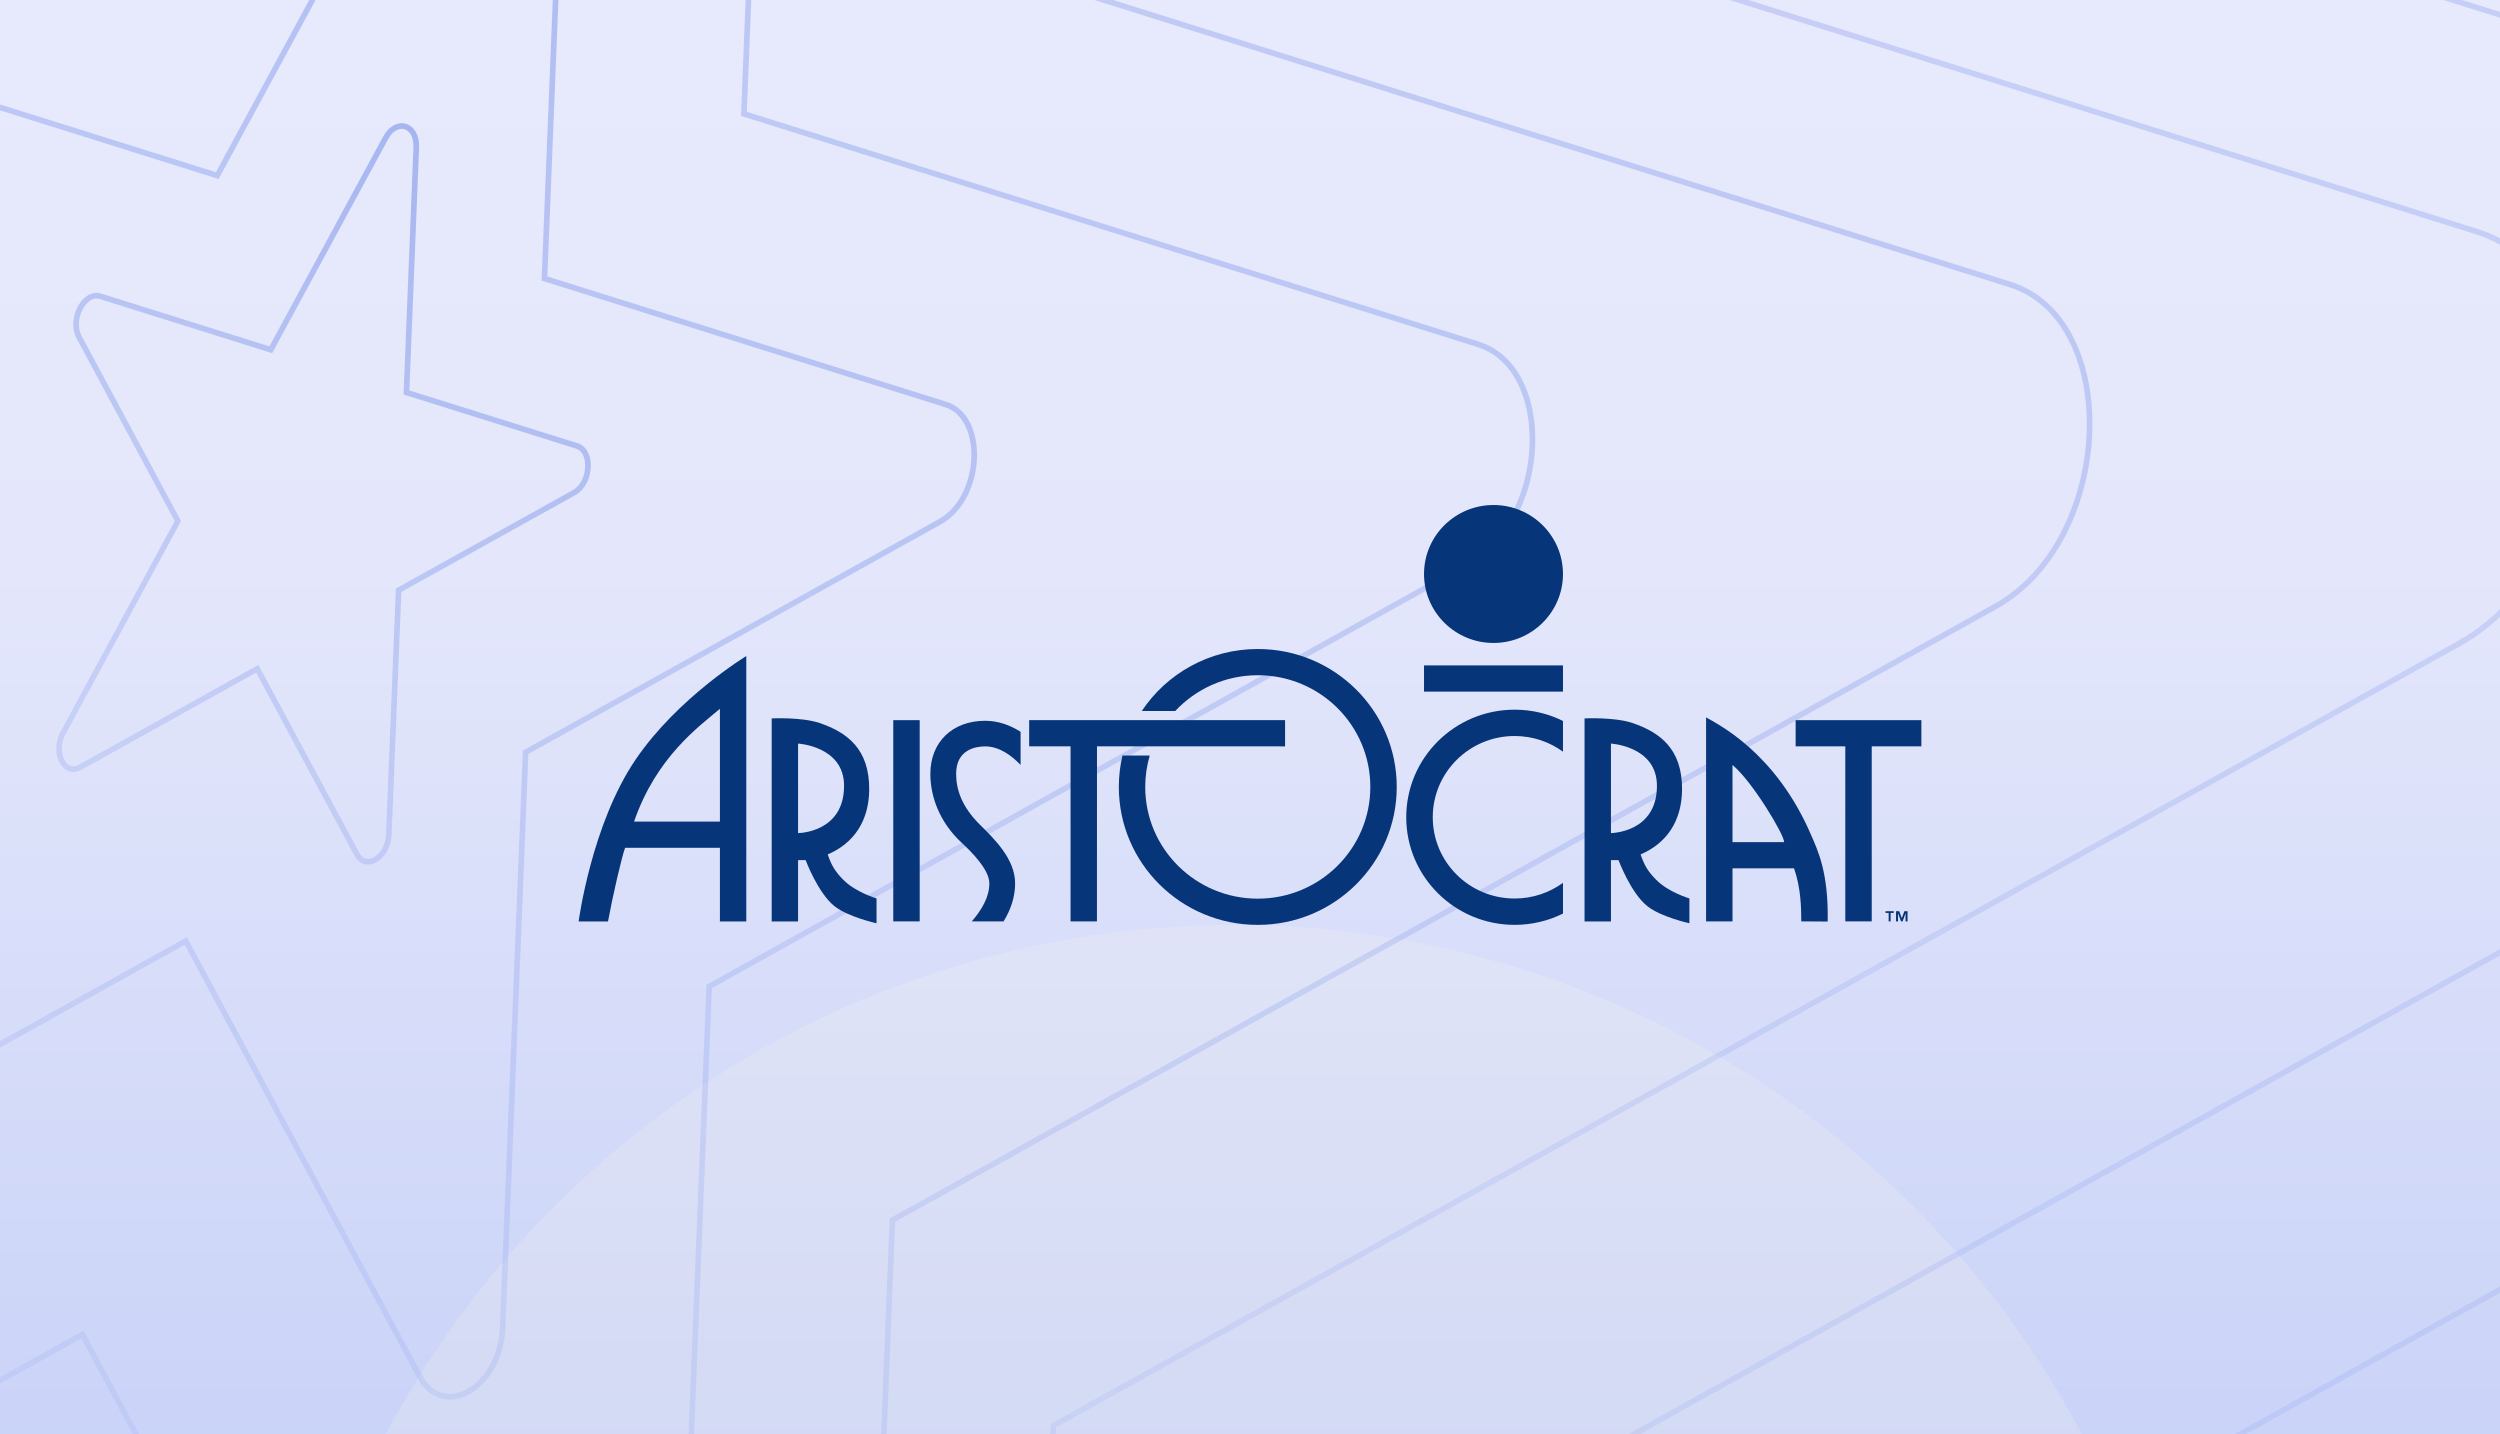 <svg width="441" height="253" viewBox="0 0 441 253" fill="none" xmlns="http://www.w3.org/2000/svg">
<g clip-path="url(#clip0_2115_2592)">
<rect width="441" height="253" fill="white"/>
<path d="M7.676 104C52.804 76.529 158.304 13.211 260.658 35.952C376.311 61.647 451.343 181.874 463.888 251.217C477.614 327.089 443.248 433.43 352.21 498.877C264.083 562.231 241.662 531.58 228.466 526.097" stroke="url(#paint0_linear_2115_2592)" stroke-width="0.6"/>
<rect width="441" height="253" fill="url(#paint1_linear_2115_2592)"/>
<g filter="url(#filter0_f_2115_2592)">
<circle cx="169.5" cy="169.5" r="169.5" transform="matrix(-4.37114e-08 1 1 4.37114e-08 48.148 163.17)" fill="#FDF7EB" fill-opacity="0.2"/>
</g>
<g opacity="0.5">
<path d="M-135.148 281.197L-135.077 281.223L-134.886 280.869L-47.722 120.05L-47.591 119.807L-47.727 119.554L-122.923 -20.44C-122.923 -20.44 -122.923 -20.44 -122.923 -20.44C-126.897 -27.843 -125.8 -37.362 -121.925 -44.513C-118.039 -51.684 -111.517 -56.224 -104.812 -54.084L-104.81 -54.083L24.305 -13.554L24.674 -13.439L24.857 -13.775L112.02 -174.594L112.02 -174.594C116.679 -183.202 123.59 -185.905 129.126 -184.168C134.652 -182.433 139.096 -176.18 138.671 -166.25L138.671 -166.249L131.239 19.675L131.222 20.086L131.608 20.207L260.724 60.736L260.725 60.737C267.434 62.824 270.642 70.395 270.305 78.668C269.97 86.915 266.098 95.566 258.983 99.516L258.983 99.516L125.332 173.876L125.101 174.005L125.09 174.281L117.658 360.205L118.148 360.251L117.658 360.205C117.269 370.152 112.253 377.789 106.385 381.056C103.453 382.687 100.334 383.217 97.475 382.444C94.628 381.673 91.973 379.591 89.98 375.865L89.979 375.864L14.783 235.87L14.537 235.412L14.109 235.65L-119.541 310.01C-123.093 311.981 -126.375 312.189 -129.155 311.187C-131.943 310.183 -134.294 307.938 -135.936 304.88C-139.178 298.842 -139.605 289.705 -135.148 281.197Z" stroke="url(#paint2_linear_2115_2592)" stroke-opacity="0.8"/>
<path d="M-221.348 370.676L-221.243 370.714L-221.052 370.36L-94.303 136.505L-94.172 136.262L-94.308 136.009L-203.654 -67.562C-209.483 -78.421 -207.864 -92.351 -202.205 -102.794C-196.535 -113.258 -186.967 -119.971 -177.07 -116.811L-177.067 -116.811L10.686 -57.876L11.055 -57.76L11.237 -58.097L137.986 -291.951L137.986 -291.952C144.792 -304.528 154.932 -308.54 163.11 -305.973C171.279 -303.409 177.779 -294.189 177.158 -279.675L177.158 -279.674L166.351 -9.314L166.334 -8.903L166.72 -8.781L354.474 50.154L354.475 50.154C364.384 53.236 369.066 64.398 368.574 76.472C368.084 88.519 362.429 101.182 352 106.971L352 106.971L157.651 215.102L157.42 215.23L157.409 215.507L146.602 485.867L147.092 485.913L146.602 485.868C146.034 500.403 138.703 511.582 130.099 516.371C125.8 518.765 121.207 519.551 116.985 518.408C112.773 517.268 108.863 514.191 105.937 508.722L105.937 508.721L-3.409 305.15L-3.656 304.692L-4.083 304.93L-198.431 413.061C-203.64 415.952 -208.475 416.267 -212.588 414.785C-216.707 413.301 -220.167 409.989 -222.577 405.501C-227.354 396.602 -227.953 383.152 -221.348 370.676Z" stroke="url(#paint3_linear_2115_2592)" stroke-opacity="0.8"/>
<path d="M-297.128 449.336L-296.994 449.385L-296.802 449.031L-135.255 150.971L-135.123 150.728L-135.26 150.474L-274.627 -108.988C-282.086 -122.884 -280.008 -140.692 -272.782 -154.029C-265.544 -167.387 -253.298 -176.011 -240.593 -171.956L-240.591 -171.955L-1.289 -96.839L-0.92 -96.724L-0.738 -97.06L160.81 -395.12L160.81 -395.121C169.505 -411.186 182.482 -416.348 192.984 -413.052C203.476 -409.759 211.783 -397.93 210.99 -379.388L210.99 -379.387L197.215 -34.798L197.199 -34.387L197.585 -34.266L436.887 40.85L436.888 40.85C449.61 44.808 455.588 59.126 454.96 74.54C454.334 89.929 447.111 106.118 433.769 113.524L433.769 113.524L186.061 251.343L185.83 251.472L185.819 251.748L172.045 596.337C171.318 614.907 161.954 629.199 150.945 635.327C145.443 638.39 139.555 639.402 134.134 637.935C128.722 636.47 123.709 632.518 119.964 625.517L119.964 625.517L-19.404 366.054L-19.651 365.596L-20.078 365.834L-267.785 503.652C-274.45 507.352 -280.652 507.762 -285.935 505.859C-291.225 503.952 -295.66 499.702 -298.745 493.957C-304.873 482.543 -305.622 465.302 -297.128 449.336Z" stroke="url(#paint4_linear_2115_2592)" stroke-opacity="0.8"/>
<path d="M-382.274 537.717L-382.107 537.778L-381.915 537.425L-181.268 167.224L-181.136 166.981L-181.272 166.727L-354.372 -155.534C-363.663 -172.843 -361.069 -195.008 -352.08 -211.597C-343.08 -228.206 -327.826 -238.977 -311.967 -233.915L-311.965 -233.914L-14.744 -140.618L-14.375 -140.502L-14.193 -140.839L186.455 -511.04L186.455 -511.04C197.271 -531.026 213.438 -537.481 226.549 -533.365C239.651 -529.253 249.99 -514.493 249.003 -491.424L249.003 -491.422L231.894 -63.432L231.878 -63.021L232.264 -62.9L529.485 30.396L529.486 30.397C545.369 35.338 552.803 53.201 552.022 72.37C551.243 91.513 542.259 111.665 525.643 120.887L525.643 120.887L217.982 292.063L217.751 292.191L217.74 292.468L200.632 720.458C199.728 743.562 188.077 761.352 174.366 768.984C167.513 772.799 160.171 774.065 153.401 772.233C146.643 770.404 140.389 765.469 135.724 756.747L135.297 756.977L135.723 756.746L-37.376 434.485L-37.623 434.026L-38.05 434.264L-345.711 605.44C-354.013 610.048 -361.749 610.564 -368.347 608.187C-374.952 605.807 -380.483 600.502 -384.327 593.344C-391.971 579.105 -392.889 557.604 -382.274 537.717Z" stroke="url(#paint5_linear_2115_2592)" stroke-opacity="0.8"/>
<path d="M-468.905 627.641L-468.705 627.714L-468.513 627.36L-228.084 183.761L-227.952 183.518L-228.088 183.264L-435.508 -202.891C-446.663 -223.673 -443.545 -250.27 -432.763 -270.168C-421.97 -290.086 -403.655 -303.041 -384.587 -296.955L-384.585 -296.954L-28.434 -185.161L-28.066 -185.045L-27.883 -185.381L212.546 -628.981L212.116 -629.247L212.546 -628.982C225.522 -652.956 244.933 -660.726 260.7 -655.777C276.457 -650.831 288.863 -633.089 287.678 -605.414L287.678 -605.412L267.178 -92.566L267.161 -92.154L267.547 -92.033L623.698 19.761L623.699 19.761C642.798 25.703 651.713 47.174 650.777 70.162C649.842 93.125 639.066 117.308 619.12 128.379L619.367 128.831L619.119 128.379L250.459 333.493L250.228 333.622L250.217 333.899L229.717 846.746C228.633 874.462 214.656 895.811 198.196 904.974C189.968 909.553 181.145 911.077 173.005 908.874C164.875 906.674 157.36 900.739 151.758 890.265L151.332 890.495L151.757 890.265L-55.662 504.11L-55.909 503.651L-56.336 503.889L-424.996 709.003C-434.963 714.535 -444.261 715.16 -452.197 712.3C-460.141 709.438 -466.787 703.061 -471.402 694.465C-480.59 677.351 -481.679 651.516 -468.905 627.641Z" stroke="url(#paint6_linear_2115_2592)" stroke-opacity="0.8"/>
<path d="M-48.768 191.536L-48.733 191.549L-48.541 191.195L-1.044 103.56L-0.912 103.317L-1.049 103.064L-42.025 26.777C-42.025 26.777 -42.025 26.777 -42.025 26.777C-44.14 22.837 -43.566 17.737 -41.479 13.885C-39.381 10.013 -35.911 7.651 -32.406 8.77L-32.404 8.771L37.955 30.856L38.324 30.972L38.506 30.635L86.004 -57L86.004 -57C88.51 -61.63 92.186 -63.022 95.075 -62.116C97.953 -61.212 100.336 -57.933 100.108 -52.595L100.108 -52.594L96.058 48.721L96.041 49.133L96.427 49.254L166.786 71.339L166.787 71.339C170.289 72.429 172.021 76.403 171.839 80.868C171.658 85.307 169.574 89.938 165.78 92.044L165.779 92.044L92.949 132.565L92.718 132.694L92.707 132.97L88.657 234.285L88.657 234.286C88.448 239.634 85.751 243.722 82.624 245.463C81.063 246.332 79.42 246.604 77.929 246.201C76.448 245.8 75.051 244.715 73.992 242.735L73.991 242.734L33.015 166.448L32.769 165.989L32.341 166.227L-40.489 206.748C-40.489 206.748 -40.489 206.748 -40.489 206.748C-42.38 207.798 -44.105 207.898 -45.551 207.377C-47.005 206.853 -48.244 205.678 -49.116 204.053C-50.819 200.881 -51.075 196.065 -48.768 191.536Z" stroke="url(#paint7_linear_2115_2592)" stroke-opacity="0.8"/>
<path d="M10.993 129.514L10.998 129.516L11.189 129.162L31.246 92.157L31.378 91.914L31.241 91.66L13.938 59.447C13.938 59.447 13.938 59.447 13.938 59.447C13.109 57.902 13.321 55.859 14.172 54.29C15.033 52.7 16.392 51.845 17.683 52.257L17.686 52.258L47.396 61.584L47.764 61.7L47.947 61.363L68.004 24.358L68.004 24.357C69.021 22.478 70.459 21.993 71.515 22.325C72.562 22.653 73.52 23.876 73.427 26.036L73.427 26.038L71.717 68.82L71.701 69.231L72.087 69.353L101.797 78.678L101.798 78.679C103.081 79.078 103.792 80.564 103.717 82.394C103.644 84.198 102.796 86.048 101.298 86.879L101.298 86.88L70.544 103.99L70.313 104.119L70.302 104.396L68.592 147.178L68.592 147.178C68.507 149.345 67.415 150.978 66.184 151.663C65.572 152.005 64.949 152.099 64.404 151.951C63.869 151.806 63.342 151.412 62.929 150.639L62.928 150.638L45.625 118.425L45.379 117.967L44.951 118.205L14.198 135.315C13.455 135.728 12.808 135.753 12.284 135.564C11.754 135.373 11.284 134.938 10.944 134.305C10.304 133.113 10.171 131.285 10.993 129.514Z" stroke="url(#paint8_linear_2115_2592)" stroke-opacity="0.8"/>
</g>
<path fill-rule="evenodd" clip-rule="evenodd" d="M336.144 161.124H336.136L335.615 162.531H335.343L334.822 161.124H334.812V162.531H334.461V160.737H335.027L335.478 161.96L335.929 160.737H336.491V162.531H336.144V161.124ZM333.156 161.039H332.604V160.737H334.056V161.039H333.506V162.531H333.156V161.039Z" fill="#06357A"/>
<path fill-rule="evenodd" clip-rule="evenodd" d="M226.687 127.036H181.546V131.653L188.845 131.656V162.532H193.5L193.509 131.656L226.687 131.659" fill="#06357A"/>
<path fill-rule="evenodd" clip-rule="evenodd" d="M338.93 127.036H316.75V131.656H325.51V162.532H330.171V131.656H338.93" fill="#06357A"/>
<path fill-rule="evenodd" clip-rule="evenodd" d="M157.573 127.037H162.233V162.532H157.573V127.037Z" fill="#06357A"/>
<path fill-rule="evenodd" clip-rule="evenodd" d="M251.198 117.377H275.709V122.002H251.198V117.377Z" fill="#06357A"/>
<path fill-rule="evenodd" clip-rule="evenodd" d="M267.18 158.499C259.201 158.499 252.738 152.083 252.738 144.164C252.738 136.251 259.201 129.833 267.18 129.833C270.374 129.833 273.319 130.862 275.709 132.6V127.177C273.143 125.901 270.245 125.186 267.18 125.186C256.623 125.186 248.061 133.685 248.061 144.164C248.061 154.644 256.623 163.145 267.18 163.145C270.245 163.145 273.143 162.427 275.709 161.153V155.729C273.319 157.469 270.374 158.499 267.18 158.499Z" fill="#06357A"/>
<path fill-rule="evenodd" clip-rule="evenodd" d="M275.709 101.253C275.709 107.969 270.223 113.418 263.453 113.418C256.684 113.418 251.198 107.969 251.198 101.253C251.198 94.534 256.684 89.085 263.453 89.085C270.223 89.085 275.709 94.534 275.709 101.253Z" fill="#06357A"/>
<path fill-rule="evenodd" clip-rule="evenodd" d="M221.874 114.486C213.327 114.486 205.799 118.831 201.412 125.416H207.317C210.949 121.539 216.126 119.11 221.874 119.11C232.839 119.11 241.726 127.934 241.726 138.818C241.726 149.697 232.839 158.524 221.874 158.524C210.909 158.524 202.017 149.697 202.017 138.818C202.017 136.896 202.299 135.033 202.816 133.276H198C197.586 135.059 197.361 136.909 197.361 138.818C197.361 152.254 208.335 163.149 221.874 163.149C235.413 163.149 246.385 152.254 246.385 138.818C246.385 125.381 235.413 114.486 221.874 114.486Z" fill="#06357A"/>
<path fill-rule="evenodd" clip-rule="evenodd" d="M169.641 148.663C171.385 150.28 174.519 153.405 174.519 155.815C174.519 158.335 173.108 160.565 171.423 162.531H177.031C178.252 160.533 179.066 158.328 179.066 155.815C179.066 151.508 175.334 147.928 172.827 145.444C169.708 142.347 168.662 139.343 168.662 136.509C168.662 132.135 172.239 131.665 173.777 131.665C176.315 131.665 178.502 133.329 180.033 134.936V129.089C178.264 127.965 176.16 127.146 173.777 127.146C167.994 127.146 164.115 130.91 164.115 136.509C164.115 140.404 165.64 144.957 169.641 148.663Z" fill="#06357A"/>
<path fill-rule="evenodd" clip-rule="evenodd" d="M148.894 138.584C148.913 146.924 140.778 146.955 140.778 146.955L140.78 131.168C140.78 131.168 148.879 131.622 148.894 138.584ZM144.55 127.532C141.425 126.472 136.124 126.726 136.124 126.726V162.548H140.78V151.731H142.118C142.118 151.731 144.279 157.55 147.228 159.868C149.663 161.781 154.62 162.863 154.62 162.863L154.621 158.48C154.621 158.48 150.963 157.414 148.783 155.22C147.333 153.756 146.668 152.671 146.011 150.722C150.615 148.745 153.263 144.849 153.328 139.353C153.41 131.989 149.275 129.13 144.55 127.532Z" fill="#06357A"/>
<path fill-rule="evenodd" clip-rule="evenodd" d="M292.284 138.584C292.299 146.924 284.162 146.955 284.171 146.955V131.168C284.171 131.168 292.266 131.622 292.284 138.584ZM287.941 127.532C284.815 126.472 279.514 126.726 279.514 126.726V162.548H284.171V151.731H285.508C285.508 151.731 287.669 157.55 290.616 159.868C293.051 161.781 298.007 162.863 298.007 162.863L298.011 158.48C298.011 158.48 294.35 157.414 292.177 155.22C290.719 153.756 290.062 152.671 289.404 150.722C294.001 148.745 296.653 144.849 296.712 139.353C296.8 131.989 292.663 129.13 287.941 127.532Z" fill="#06357A"/>
<path fill-rule="evenodd" clip-rule="evenodd" d="M111.843 144.935C115.78 133.539 123.276 128.179 126.992 125.034V144.935H111.843ZM131.646 115.73C131.646 115.73 119.618 122.999 112.166 133.92C104.34 145.37 102.071 162.548 102.071 162.548H107.251C108.012 158.358 109.708 150.976 110.269 149.555H126.992V162.548H131.643" fill="#06357A"/>
<path fill-rule="evenodd" clip-rule="evenodd" d="M314.723 148.552H305.615V134.944C309.073 137.783 314.723 147.216 314.723 148.552ZM300.953 126.546V162.53H305.615V153.178H316.468C317.665 156.562 317.746 160.097 317.746 162.53L322.404 162.559C322.569 153.86 320.638 149.994 319.491 147.323C313.164 132.576 302.892 127.711 300.953 126.546Z" fill="#06357A"/>
</g>
<defs>
<filter id="filter0_f_2115_2592" x="-71.852" y="43.17" width="579" height="579" filterUnits="userSpaceOnUse" color-interpolation-filters="sRGB">
<feFlood flood-opacity="0" result="BackgroundImageFix"/>
<feBlend mode="normal" in="SourceGraphic" in2="BackgroundImageFix" result="shape"/>
<feGaussianBlur stdDeviation="60" result="effect1_foregroundBlur_2115_2592"/>
</filter>
<linearGradient id="paint0_linear_2115_2592" x1="30.894" y1="25.548" x2="508.589" y2="531.82" gradientUnits="userSpaceOnUse">
<stop stop-color="#30C7EB"/>
<stop offset="0.957" stop-color="#3C21E2"/>
</linearGradient>
<linearGradient id="paint1_linear_2115_2592" x1="164.042" y1="-303.5" x2="164.042" y2="295" gradientUnits="userSpaceOnUse">
<stop stop-color="#F1F0FF"/>
<stop offset="0.674" stop-color="#E4E7FB"/>
<stop offset="1" stop-color="#C3CEF7"/>
</linearGradient>
<linearGradient id="paint2_linear_2115_2592" x1="134.312" y1="-182.803" x2="-224.613" y2="647.403" gradientUnits="userSpaceOnUse">
<stop stop-color="#4567DF"/>
<stop offset="1" stop-color="#E3EBFF" stop-opacity="0"/>
</linearGradient>
<linearGradient id="paint3_linear_2115_2592" x1="170.598" y1="-303.768" x2="-308.491" y2="727.504" gradientUnits="userSpaceOnUse">
<stop stop-color="#4567DF"/>
<stop offset="1" stop-color="#E3EBFF" stop-opacity="0"/>
</linearGradient>
<linearGradient id="paint4_linear_2115_2592" x1="202.494" y1="-410.108" x2="-236.267" y2="714.987" gradientUnits="userSpaceOnUse">
<stop stop-color="#4567DF"/>
<stop offset="1" stop-color="#E3EBFF" stop-opacity="0"/>
</linearGradient>
<linearGradient id="paint5_linear_2115_2592" x1="238.332" y1="-529.59" x2="-306.624" y2="867.815" gradientUnits="userSpaceOnUse">
<stop stop-color="#4567DF"/>
<stop offset="1" stop-color="#E3EBFF" stop-opacity="0"/>
</linearGradient>
<linearGradient id="paint6_linear_2115_2592" x1="274.795" y1="-651.157" x2="-378.209" y2="1023.31" gradientUnits="userSpaceOnUse">
<stop stop-color="#4567DF"/>
<stop offset="1" stop-color="#E3EBFF" stop-opacity="0"/>
</linearGradient>
<linearGradient id="paint7_linear_2115_2592" x1="97.956" y1="-61.594" x2="-190.382" y2="488.748" gradientUnits="userSpaceOnUse">
<stop stop-color="#4567DF"/>
<stop offset="1" stop-color="#E3EBFF" stop-opacity="0"/>
</linearGradient>
<linearGradient id="paint8_linear_2115_2592" x1="72.802" y1="22.264" x2="-105.869" y2="312.5" gradientUnits="userSpaceOnUse">
<stop stop-color="#4567DF"/>
<stop offset="1" stop-color="#E3EBFF" stop-opacity="0"/>
</linearGradient>
<clipPath id="clip0_2115_2592">
<rect width="441" height="253" fill="white"/>
</clipPath>
</defs>
</svg>
